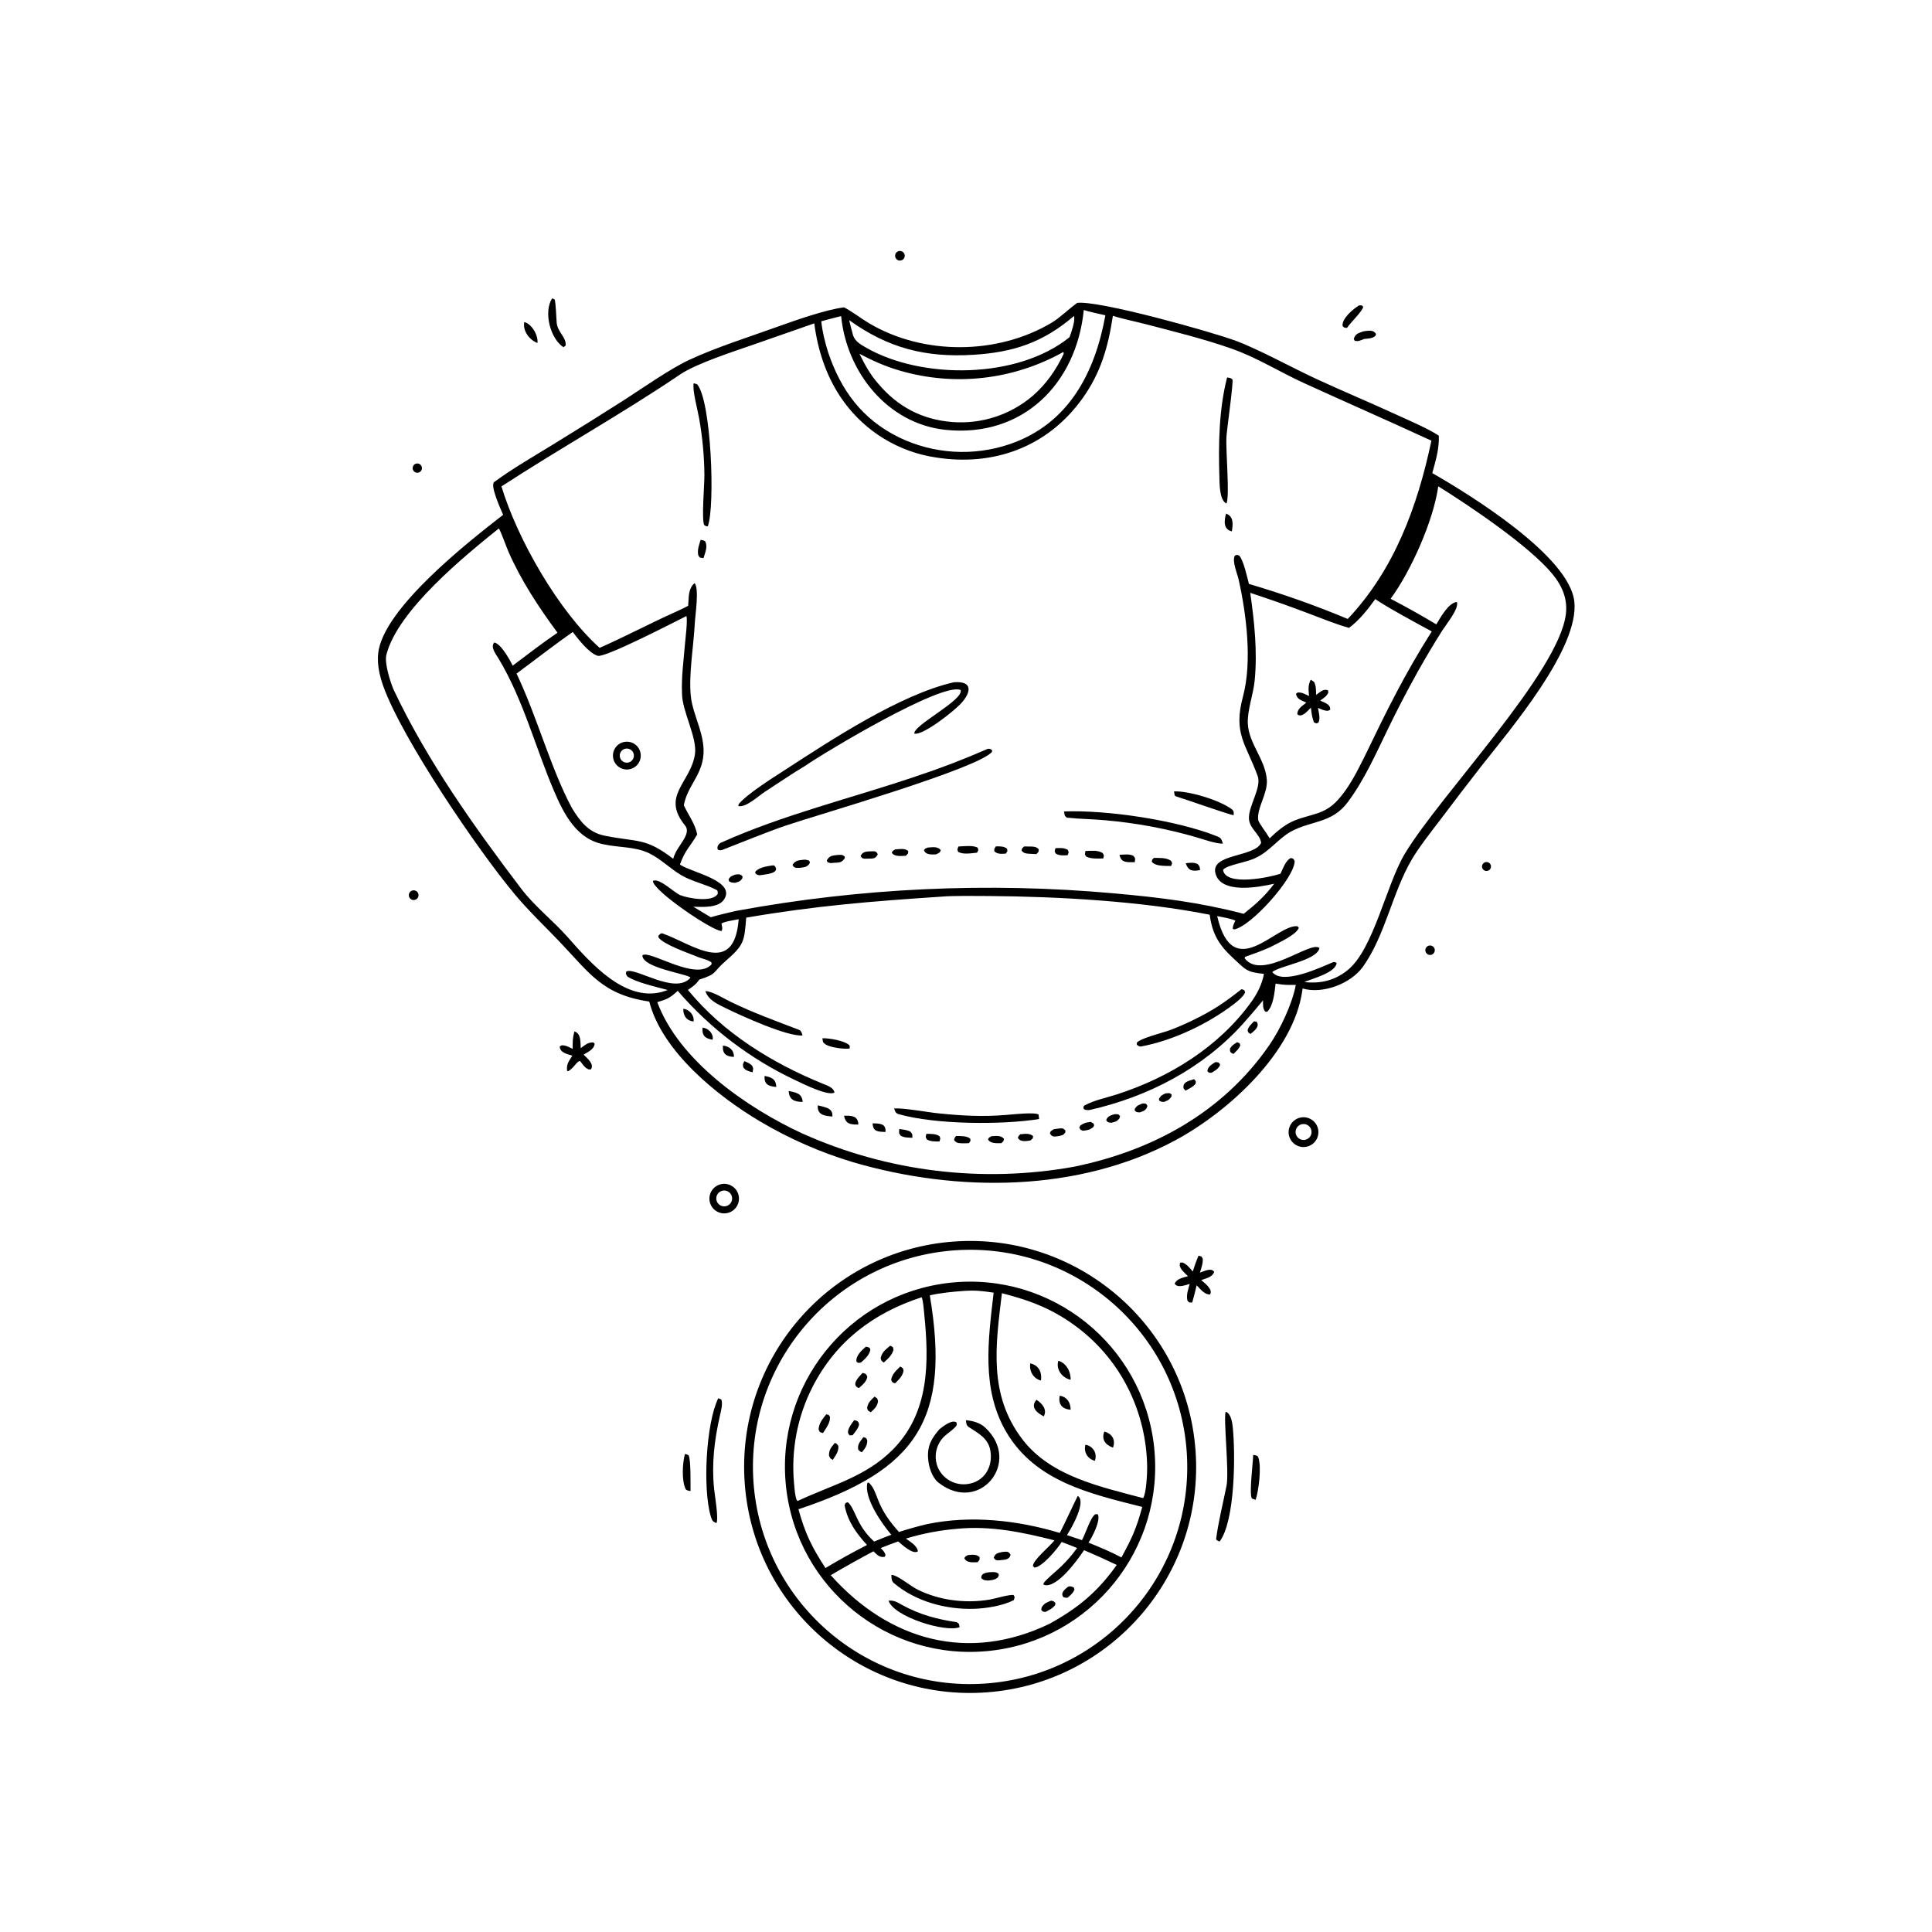 <svg xmlns="http://www.w3.org/2000/svg" style="display: block;" viewBox="0 0 2048 2048" width="1024" height="1024" preserveAspectRatio="none"><path transform="translate(0,0)" fill="rgb(0,0,0)" d="M 1141.9 321.057 C 1164.96 318.302 1282.67 351.207 1309.96 361.242 C 1333.27 369.814 1370.16 389.98 1394.52 401.292 C 1422.14 414.124 1451.55 426.328 1479.38 439.16 C 1492 444.983 1514.4 454.492 1525.23 461.852 C 1525.72 475.953 1521.91 488.058 1518.28 501.513 C 1558.37 524.428 1663.18 589.198 1668.81 637.354 C 1674.63 687.212 1600.28 773.862 1569.75 812.846 C 1555.48 831.139 1541.37 849.564 1527.44 868.118 C 1517.88 880.713 1504.37 897.688 1496.51 911.177 C 1475.86 946.393 1468.45 991.426 1444.89 1024.64 C 1432.07 1042.72 1402.2 1054.07 1380.82 1047.85 L 1380.53 1049.84 C 1371.42 1115.62 1302.07 1178.36 1246.43 1208.47 C 1143.4 1264.23 1014.77 1264.26 904.53 1232.07 C 869.82 1221.67 836.516 1207.05 805.363 1188.54 C 759.908 1161.57 701.654 1114.22 688.228 1061.68 C 638.547 1054.41 625.222 1031.77 592.812 997.885 C 577.193 981.553 560.992 966.199 546.42 948.881 C 507.331 902.427 426.154 783.125 406.244 727.208 C 402.343 716.253 399.636 704.202 400.893 692.514 C 405.992 645.134 496.896 573.982 533.345 545.737 C 530.987 540.231 519.12 514.459 523.912 510.927 C 543.295 496.639 566.667 483.249 587.163 470.611 C 612.535 455.07 637.758 439.287 662.829 423.265 C 681.662 411.043 710.405 390.986 730.103 381.727 C 758.263 368.489 794.391 357.077 823.778 346.505 C 842.648 339.717 875.987 327.977 894.8 325.819 C 903.826 330.51 912.402 337.426 921.233 342.651 C 978.84 376.802 1057.29 376.359 1114.77 342.107 C 1123.5 336.908 1133.19 327.289 1141.9 321.057 z M 863.162 342.779 L 797.255 365.781 C 777.283 372.768 738.082 385.359 720.984 396.939 C 659.762 438.403 593.116 475.487 531.558 515.632 C 548.589 571.809 591.982 647.548 635.616 686.761 C 662.037 675.157 687.762 661.441 714.103 649.584 C 719.093 647.337 724.734 644.775 729.486 642.166 L 730.076 632.814 C 730.382 627.841 732.068 621.052 736.434 618.131 C 741.298 624.935 736.975 651.466 736.464 661.393 C 735.252 684.935 730.01 714.314 732.243 737.474 C 734.343 759.246 748.987 780.375 745.233 803.923 C 742.098 823.593 728.2 834.749 724.881 853.736 C 730.083 864.442 736.901 873.484 739.066 884.57 C 730.956 898.415 726.569 900.468 720.746 916.462 L 722.062 917.277 C 735.042 925.229 780.299 934.096 767.477 953.529 C 761.496 962.594 744.822 961.423 734.991 961.195 L 753.463 972.335 C 762.764 969.641 770.857 967.719 780.251 965.599 C 912.281 941.216 1047.02 934.951 1180.74 946.978 C 1229.59 951.366 1271.04 956.366 1318.39 968.674 C 1331.44 958.255 1340.6 950.269 1350.71 936.78 C 1334.52 940.491 1293.56 948.209 1288.32 925.33 C 1283.63 904.892 1329.81 908.71 1336.84 893.497 C 1335.72 883.977 1324.29 878.505 1323.92 867.494 C 1323.49 854.232 1337.55 834.603 1333.2 822.661 C 1320.57 788.053 1307.05 777.711 1317.62 738.272 C 1327.47 701.51 1321.32 651.512 1313.04 614.485 C 1311.59 607.877 1305.68 594.682 1309.05 588.989 C 1312.26 587.862 1310.72 587.8 1313.81 589.148 C 1318.22 594.215 1322.02 611.677 1323.92 618.987 C 1359.49 629.437 1394.46 641.829 1428.68 656.107 C 1478.25 603.647 1502.64 536.5 1517.36 467.152 C 1472.37 446.352 1427.14 426.562 1382.08 405.996 C 1356.24 394.201 1332.76 379.148 1305.41 369.545 C 1275.7 359.108 1245.79 351.847 1215.42 343.859 C 1205.78 341.323 1188.13 337.653 1179.7 334.761 C 1174.72 367.578 1167.04 395.103 1147.26 422.622 C 1110.57 473.658 1053.57 494.736 991.887 484.898 C 952.618 479.028 917.377 457.568 894.139 425.373 C 876.563 401.03 866.984 372.379 863.162 342.779 z M 707.84 1049.45 C 695.851 1046.16 674.325 1041.46 665.024 1035.08 C 663.162 1031.72 663.395 1033.4 663.804 1029.96 C 672.541 1024.16 715.697 1055.44 731.963 1036.36 C 729.403 1032.4 680.688 1026.12 680.971 1012.69 C 688.522 1006.41 737.86 1040.97 754.33 1022.16 L 754.132 1020.17 C 750.129 1017.04 743.531 1016.25 737.741 1013.58 C 728.158 1009.76 704.029 1001.34 698.209 993.973 L 697.799 992.182 C 698.701 990.879 700.571 988.863 702.277 989.461 C 733.667 1000.46 778.207 1036.63 783.039 974.426 C 778.908 975.237 767.573 976.932 764.843 978.955 C 765.341 982.593 766.28 984.212 764.896 986.796 C 757.021 988.109 691.83 944.153 692.108 933.765 C 698.862 930.33 714.683 946.268 721.036 948.865 C 729.523 952.336 755.907 957.011 760.919 947.276 C 760.704 945.562 761.086 944.164 759.529 943.347 C 747.852 937.217 733.77 934.522 722.328 927.819 C 710.407 920.836 700.562 910.53 688.042 904.46 C 673.391 897.357 656.606 898.568 640.981 895.212 C 611.309 890.167 597.679 862.911 586.947 837.695 C 567.22 791.34 554.55 741.253 528.291 697.794 C 525.516 693.202 519.546 685.642 523.986 681.074 C 531.183 682.557 540.353 699.346 543.505 705.61 C 558.044 694.686 576.023 680.761 590.959 670.72 C 571.085 643.706 552.594 615.798 539.026 584.936 C 537.04 580.418 530.863 563.158 528.814 560.145 C 493.149 588.891 421.821 646.537 409.606 693.943 C 407.297 702.902 413.653 722.535 417.176 730.945 C 452.528 805.949 502.723 876.578 552.823 942.458 C 566.584 960.554 586.469 976.148 601.511 993.119 C 625.446 1020.12 663.897 1065.06 705.647 1050.23 L 707.021 1049.75 C 707.294 1049.65 707.567 1049.55 707.84 1049.45 z M 1138.47 1236.79 C 1221.67 1219.75 1296.48 1179.22 1345.77 1107.54 C 1357.23 1090.87 1369.89 1063.97 1373.63 1044.02 C 1365.77 1044.08 1361.87 1044.28 1354.17 1042.97 L 1352.19 1042.64 C 1351.14 1051.2 1349.95 1066.31 1343.23 1072.54 L 1341.31 1072.42 C 1338.32 1068.99 1338.93 1065.03 1338.89 1060.38 C 1332 1068.73 1325.15 1076.85 1317.89 1084.93 C 1275.17 1132.46 1217.09 1162.65 1155.22 1176.6 C 1153.78 1176.93 1151.58 1176.66 1150.12 1176.43 L 1148.51 1175.01 C 1148.67 1173.38 1148.23 1172.58 1149.72 1171.77 C 1160.15 1166.15 1172.69 1163.74 1184.03 1160.07 C 1239.53 1142.12 1291.94 1109.97 1326.4 1062.11 C 1332.62 1053.47 1338.07 1042.92 1339.8 1032.34 C 1321.48 1030.5 1320.83 1028.29 1307.43 1015.88 C 1292.1 1001.67 1285.16 990.356 1282.32 969.641 C 1209.84 955.268 1122.19 950.361 1048.24 949.823 C 1036.31 949.736 1009.82 949.421 998.646 950.438 C 924.442 955.365 864.924 960.081 791.009 972.763 C 788.984 998.489 788.702 1001.74 768.58 1019.25 C 755.453 1030.67 760.475 1032.45 741.28 1038.4 C 737.8 1043.44 734.3 1045.97 729.192 1049.35 C 766.68 1095.09 818.375 1126.81 872.219 1148.8 C 876.928 1150.72 883.71 1152.79 884.56 1158.18 C 877.421 1162.08 851.525 1148.99 843.838 1145.4 C 795.79 1122.92 753.049 1090.52 718.429 1050.33 C 710.453 1057.71 707.358 1059.22 696.766 1062.33 C 719.692 1124.31 792.117 1174.66 850.501 1201.53 C 940.743 1242.04 1041.12 1254.33 1138.47 1236.79 z M 727.627 653.05 C 716.427 658.59 641.453 697.495 633.634 695.186 C 624.374 692.453 612.956 677.525 607.134 669.931 C 587.479 683.66 567.1 699.605 547.579 714.026 C 569.465 760.135 583.908 814.859 606.089 856.234 C 614.657 870.365 623.659 882.419 641.056 885.885 C 676.719 892.988 684.079 887.726 713.635 910.361 L 714 909.071 C 717.684 896.517 733.578 884.143 726.237 875.123 C 700.469 843.46 731.759 830.244 736.64 799.793 C 739.472 782.122 722.88 753.828 722.966 734.987 C 722.235 717.491 724.639 700.494 726.058 683.16 C 726.523 677.485 729.068 657.562 727.627 653.05 z M 1446.08 802.889 C 1469.56 754.136 1488.57 715.317 1517.72 669.323 C 1505.74 662.917 1467.83 642.322 1457.86 635.06 C 1450.04 645.83 1440.88 657.624 1430.01 665.566 C 1415.72 661.605 1399.6 654.95 1385.55 649.663 C 1365.63 642.129 1345.54 635.048 1325.3 628.425 C 1329.69 659.064 1333.06 690.676 1329.98 721.615 C 1328.51 736.378 1322 753.245 1322.75 767.311 C 1323.88 788.459 1341.13 804.735 1342.89 826.485 C 1344.08 841.228 1331.75 857.079 1333.83 869.574 C 1334.27 872.169 1343.55 884.407 1345.91 888.672 C 1353.72 881.041 1362.45 873.665 1372.65 869.638 C 1390.87 862.444 1404.19 863.653 1418.56 847.585 C 1430.3 834.464 1438.18 818.578 1446.08 802.889 z M 1138.49 334.93 C 1105.8 362.979 1074.45 373.542 1031.32 376.123 C 980.799 379.146 941.323 368.939 900.116 339.349 C 901.485 344.675 902.855 350.5 904.349 355.744 C 906.793 362.202 912.415 365.262 918.203 368.576 C 977.668 402.635 1079.18 401.77 1133.76 357.395 C 1135.74 351.873 1139.95 340.45 1138.49 334.93 z M 870.569 340.593 C 871.911 352.644 874.284 361.6 877.772 373.227 C 891.407 413.734 913.714 444.268 952.813 463.547 C 989.6 481.403 1031.96 483.979 1070.64 470.713 C 1132.82 449.272 1160.7 395.23 1171.75 334.214 C 1165.26 332.722 1154.86 330.633 1148.86 328.594 C 1141.02 407.135 1083.85 464.092 1002.44 455.658 C 940.895 449.283 897.508 394.615 891.633 335.067 C 884.585 336.804 877.563 338.647 870.569 340.593 z M 1127 373.202 C 1074.39 402.67 1012.16 409.799 954.254 392.991 C 937.998 388.245 925.989 382.793 911.079 375.051 C 916.725 386.543 922.565 397.343 931.172 406.943 C 951.798 431.239 977.416 444.8 1009.34 447.351 C 1040.33 449.785 1071.01 439.831 1094.66 419.674 C 1108.98 407.258 1119.51 392.17 1127.55 375.062 L 1127.43 373.544 L 1127 373.202 z M 1382.59 1041.02 C 1399.92 1042.91 1414.67 1039.47 1428.4 1028.51 C 1456.14 1006.35 1469.25 938.23 1489.14 905.057 C 1526.48 842.793 1652.45 712.846 1659.91 650.875 C 1661.84 634.772 1655.89 621.005 1645.91 608.802 C 1621.68 579.179 1558.38 536.527 1524.61 515.499 C 1519.55 551.866 1495.61 605.592 1474.09 634.732 C 1490.51 643.278 1506.67 652.329 1522.53 661.873 C 1526.65 655.124 1535.51 638.762 1544.36 638.141 C 1546.93 644.938 1533.07 661.785 1528.82 668.435 C 1519.55 683.135 1510.66 698.081 1502.18 713.255 C 1491.32 732.801 1481 752.647 1471.25 772.769 C 1458.23 799.52 1446.51 826.349 1428.83 850.149 C 1411.67 873.245 1390.11 869.482 1367.85 881.836 C 1356.2 888.301 1344.73 903.122 1331.78 908.998 C 1322.52 914.242 1300.71 916.562 1296.48 922.077 C 1298.97 940.013 1346.39 929.956 1357.41 926.171 C 1359.93 920.774 1363.07 911.761 1368.38 909.53 C 1371.67 910.486 1370.31 909.579 1372.41 912.633 C 1372.53 930.428 1325.86 982.426 1308.13 985.234 L 1306.84 984.475 C 1306.73 981.185 1308.1 979.05 1309.48 976.011 C 1307.43 974.164 1293.79 971.81 1290.24 971.08 C 1307.09 1043.98 1352.69 979.506 1375.29 981.865 L 1376.8 983.225 C 1375.21 990.658 1353.3 1000.38 1346.44 1004.03 C 1334.54 1009.28 1330.99 1010.22 1319.77 1014.33 L 1319.4 1015.85 C 1337.92 1040.24 1390.04 996.19 1398.67 1005.02 C 1396.03 1018.14 1357.01 1023.58 1348.66 1030.4 C 1359.72 1044.68 1400.45 1025.23 1412.52 1020.2 C 1414.68 1019.29 1415.16 1019.86 1416.9 1020.87 C 1415.56 1031.17 1391.88 1037.09 1382.59 1041.02 z"></path><path transform="translate(0,0)" fill="rgb(0,0,0)" d="M 1011.27 723.205 C 1032.27 721.636 1029.05 734.714 1018.31 746.111 C 1011.05 753.815 979.124 779.409 969.277 777.73 C 967.256 769.116 1021.92 742.153 1018.3 731.448 C 998.561 722.778 873.91 797.688 853.848 811.583 C 839.161 820.354 824.921 830.218 810.556 839.491 C 804.006 843.72 790.541 856.48 782.591 854.396 L 783.122 852.279 C 792.417 841.258 819.445 824.384 832.051 816.202 C 880.888 784.503 954.366 736.01 1011.27 723.205 z"></path><path transform="translate(0,0)" fill="rgb(0,0,0)" d="M 1047.17 793.753 C 1049.98 793.846 1048.95 793.638 1051.52 794.905 L 1051.62 796.909 C 1037.4 814.645 866.309 863.813 833.003 875.114 C 814.181 881.5 784.878 893.468 765.212 901.115 C 762.679 901.47 763.621 901.415 760.993 900.753 C 759.464 897.609 761.743 894.413 764.506 893.169 C 830.341 863.519 902.054 846.326 970.341 823.173 C 996.402 814.586 1022.04 804.768 1047.17 793.753 z"></path><path transform="translate(0,0)" fill="rgb(0,0,0)" d="M 1127.87 860.181 C 1173.03 858.395 1247.55 869.335 1290.75 886.752 C 1294.9 888.424 1295.15 890.687 1296.29 894.283 C 1289 894.475 1276 889.853 1268.59 887.65 C 1236.85 878.422 1204.28 872.339 1171.35 869.488 C 1158.05 868.268 1143.83 868.156 1130.89 866.733 C 1127.99 864.249 1128.89 864.815 1127.87 860.181 z"></path><path transform="translate(0,0)" fill="rgb(0,0,0)" d="M 735.391 406.252 L 738.968 407.33 C 753.981 424.51 758.26 536.686 750.294 557.884 C 747.78 557.723 748.713 557.967 746.502 556.585 C 743.538 550.688 746.789 513.819 746.693 503.726 C 746.54 483.556 744.676 463.435 741.119 443.581 C 739.625 434.814 733.561 412.706 735.391 406.252 z"></path><path transform="translate(0,0)" fill="rgb(0,0,0)" d="M 1300.76 400.145 C 1303.59 400.58 1304.41 400.371 1306.48 402.288 C 1307.49 406.848 1300.65 453.68 1300.09 463.179 C 1299.2 478.215 1303.73 524.879 1300.14 533.785 C 1292.49 530.245 1292.81 512.618 1292.58 505.018 C 1291.52 470.57 1292.17 433.711 1300.76 400.145 z"></path><path transform="translate(0,0)" fill="rgb(0,0,0)" d="M 1244.52 838.941 C 1259.61 838.169 1292.87 848.05 1305.63 857.762 C 1308.31 859.805 1307.77 861.473 1307.74 864.18 C 1302.97 863.656 1254.8 846.577 1246.12 844.023 C 1244.95 843.682 1244.83 840.658 1244.52 838.941 z"></path><path transform="translate(0,0)" fill="rgb(0,0,0)" d="M 819.324 917.311 L 820.837 917.558 C 828.387 926.053 810.51 926.913 805.251 927.798 C 802.763 927.559 801.849 927.107 800.492 925.322 L 801.047 923.502 C 805.833 919.109 813.087 918.288 819.324 917.311 z"></path><path transform="translate(0,0)" fill="rgb(0,0,0)" d="M 1016.01 897.343 C 1021.55 897.046 1031.87 895.804 1036.35 898.617 C 1037.34 901.992 1037.37 900.287 1035.72 903.872 C 1029.6 904.447 1020.69 906.126 1015.64 902.918 C 1014.55 899.451 1014.65 901.251 1016.01 897.343 z"></path><path transform="translate(0,0)" fill="rgb(0,0,0)" d="M 1223.18 909.389 C 1229.52 909.517 1236.09 908.959 1241.31 912.448 C 1242.92 915.926 1242.79 914.149 1241.4 917.975 C 1239.61 918.032 1237.8 918.016 1236.01 917.928 C 1230.7 917.679 1224.5 917.51 1220.98 913.612 C 1221.37 910.511 1220.89 911.989 1223.18 909.389 z"></path><path transform="translate(0,0)" fill="rgb(0,0,0)" d="M 1150.58 902.102 C 1157.06 901.922 1163.43 900.929 1168.84 904.236 C 1170.71 907.543 1170.26 905.727 1169.53 909.998 C 1163.27 910.067 1157.31 910.633 1151.68 908.155 C 1149.39 904.991 1150.08 906.836 1150.58 902.102 z"></path><path transform="translate(0,0)" fill="rgb(0,0,0)" d="M 888.306 906.243 C 893.005 906.323 891.925 905.643 895.382 907.833 L 895.555 909.673 C 891.901 914.862 889.806 914.235 883.785 914.616 C 880.374 914.976 880.318 915.199 877.052 913.817 L 876.476 911.964 C 879.746 906.6 882.335 907.054 888.306 906.243 z"></path><path transform="translate(0,0)" fill="rgb(0,0,0)" d="M 742.686 572.276 C 745.306 572.697 745.384 572.531 747.596 573.897 C 750.365 579.607 747.583 585.356 745.756 591.658 C 741.208 590.843 742.811 591.962 740.297 588.977 C 738.906 583.057 740.938 578.144 742.686 572.276 z"></path><path transform="translate(0,0)" fill="rgb(0,0,0)" d="M 852.711 911.301 C 854.71 911.248 855.62 911.723 857.665 912.285 L 858.608 914.016 L 857.745 916.086 C 854.324 919.482 853.029 919.196 847.938 919.94 C 844.232 919.959 841.689 920.533 840.125 916.746 C 843.323 911.655 847.209 911.961 852.711 911.301 z"></path><path transform="translate(0,0)" fill="rgb(0,0,0)" d="M 1085.58 897.303 C 1087.67 897.276 1089.77 897.289 1091.86 897.342 C 1096.01 897.445 1098.4 897.4 1101.18 900.349 C 1100.64 904.028 1101.32 902.341 1098.63 905.387 C 1096.23 905.306 1093.84 905.192 1091.45 905.046 C 1087.31 904.769 1085.47 904.654 1082.89 901.726 C 1083.65 898.513 1082.98 900.035 1085.58 897.303 z"></path><path transform="translate(0,0)" fill="rgb(0,0,0)" d="M 923.945 902.419 C 927.365 902.25 929.229 902.354 930.447 905.624 C 927.942 910.969 924.789 909.965 919.672 910.2 C 915.743 910.28 914.211 910.766 912.244 907.424 C 914.636 902.243 918.965 902.662 923.945 902.419 z"></path><path transform="translate(0,0)" fill="rgb(0,0,0)" d="M 1299.71 544.464 C 1308 547.411 1307.03 556.082 1305.76 563.271 C 1296.56 561.091 1297.6 551.735 1299.71 544.464 z"></path><path transform="translate(0,0)" fill="rgb(0,0,0)" d="M 983.642 898.416 C 988.631 898.115 993.928 897.012 997.324 901.231 C 995.778 904.529 996.186 903.52 992.294 905.676 C 987.743 905.849 980.956 906.376 979.477 901.092 C 981.262 898.924 980.701 899.675 983.642 898.416 z"></path><path transform="translate(0,0)" fill="rgb(0,0,0)" d="M 1186.72 906.128 C 1191.96 905.9 1197.33 904.959 1201.74 907.392 C 1203.93 911.129 1203.32 909.072 1202.9 913.956 C 1195.05 913.913 1188.39 915.061 1186.72 906.128 z"></path><path transform="translate(0,0)" fill="rgb(0,0,0)" d="M 948.874 900.421 L 950.153 900.309 C 954.519 899.951 959.26 899.192 962.697 902.085 C 962.64 905.557 963.078 903.837 960.36 907.098 C 955.857 907.348 947.534 908.467 945.329 903.697 C 946.622 901.458 946.464 902.081 948.874 900.421 z"></path><path transform="translate(0,0)" fill="rgb(0,0,0)" d="M 779.383 927.107 C 783.508 926.73 784.519 926.169 787.179 929.096 L 786.842 931.235 C 784.506 934.537 783.46 934.469 779.347 935.79 C 776.068 935.601 775.634 935.838 772.762 934.171 L 772.331 932.153 C 774.245 928.79 775.777 928.607 779.383 927.107 z"></path><path transform="translate(0,0)" fill="rgb(0,0,0)" d="M 1118.8 899.115 C 1123.44 898.93 1128.1 898.439 1131.99 901.004 C 1133.17 904.505 1133.09 902.719 1131.74 906.544 C 1127.67 906.879 1122.56 907.1 1119.13 904.808 C 1117.54 901.471 1117.89 903.276 1118.8 899.115 z"></path><path transform="translate(0,0)" fill="rgb(0,0,0)" d="M 1256.91 915.051 C 1261.38 914.578 1265.59 913.94 1269.51 915.901 C 1272.19 919.022 1271.36 917.802 1272.15 922.275 C 1264.09 923.952 1259.52 923.051 1256.91 915.051 z"></path><path transform="translate(0,0)" fill="rgb(0,0,0)" d="M 1055.66 897.192 C 1059.84 897.167 1064.11 896.962 1067.44 899.599 C 1068.16 903.049 1068.31 901.318 1066.21 904.86 C 1061.33 905.109 1057.76 905.652 1054.07 902.498 C 1053.92 898.914 1053.6 900.673 1055.66 897.192 z"></path><path transform="translate(0,0)" fill="rgb(0,0,0)" d="M 947.794 1175.01 C 958.051 1174.31 982.773 1178.97 994.569 1180.17 C 1019.7 1182.71 1041.42 1184 1066.75 1181.87 C 1072.92 1181.35 1097.41 1178.68 1100.96 1181.51 L 1101.47 1186.22 C 1062.96 1192.49 991.67 1192.28 952.434 1180.98 C 949.146 1180.03 948.819 1177.71 947.794 1175.01 z"></path><path transform="translate(0,0)" fill="rgb(0,0,0)" d="M 1316.06 1048.55 L 1319.07 1049.62 L 1319.87 1051.91 C 1318.42 1056.04 1311.64 1061.58 1308.02 1064.35 C 1280.71 1085.27 1243.23 1103.17 1209.21 1109.38 C 1206.72 1108.92 1206.89 1108.98 1205.02 1107.26 L 1205.19 1105.1 C 1210.32 1100.08 1232.24 1094.97 1240.83 1091.75 C 1248.36 1088.87 1255.77 1085.67 1263.04 1082.18 C 1285.42 1071.4 1297.17 1063.45 1316.06 1048.55 z"></path><path transform="translate(0,0)" fill="rgb(0,0,0)" d="M 747.752 1050.61 C 755.081 1050.78 767.323 1058.49 774.478 1061.97 C 798.016 1073.42 822.246 1082.25 846.66 1091.53 C 849.642 1092.66 849.842 1095 850.699 1097.62 C 834.473 1098.99 785.514 1076.67 769.075 1068.58 C 760.26 1064.24 750.886 1060.14 747.752 1050.61 z"></path><path transform="translate(0,0)" fill="rgb(0,0,0)" d="M 871.761 1100.61 C 878.589 1100.3 894.867 1103.11 900.037 1107.69 C 901.116 1108.65 900.68 1109.62 900.663 1111.46 C 894.857 1112.37 880.049 1110.44 875.026 1107.03 C 871.827 1104.86 872.402 1104.09 871.761 1100.61 z"></path><path transform="translate(0,0)" fill="rgb(0,0,0)" d="M 1122.58 1196.26 C 1126.59 1196 1126.95 1195.83 1129.45 1198.49 L 1129.12 1200.81 C 1126.14 1203.9 1127.27 1202.93 1122.69 1204.23 C 1118.01 1204.78 1115.45 1205.9 1112.95 1201.45 L 1113.74 1199.26 C 1117.71 1196.21 1116.96 1197.14 1122.58 1196.26 z"></path><path transform="translate(0,0)" fill="rgb(0,0,0)" d="M 866.91 1171.72 C 874.406 1173.78 883.132 1174.26 882.365 1183.54 C 873.689 1182.92 866.098 1181.73 866.91 1171.72 z"></path><path transform="translate(0,0)" fill="rgb(0,0,0)" d="M 1013.51 1204.19 C 1018.34 1204.3 1024.86 1203.91 1028.52 1207.05 C 1028.85 1210.36 1029.18 1208.8 1027.06 1211.8 C 1024.49 1211.95 1021.91 1211.98 1019.33 1211.9 C 1015.18 1211.76 1013.87 1211.46 1011.43 1208.75 C 1011.7 1206.1 1011.78 1206.28 1013.51 1204.19 z"></path><path transform="translate(0,0)" fill="rgb(0,0,0)" d="M 1050.9 1204.46 C 1055.92 1204.16 1060.72 1203.23 1064.29 1207.2 C 1063.51 1210.55 1064.21 1208.97 1061.5 1211.81 C 1056.84 1211.84 1049.51 1212.45 1047.29 1207.68 C 1048.62 1205.4 1048.37 1206.1 1050.9 1204.46 z"></path><path transform="translate(0,0)" fill="rgb(0,0,0)" d="M 836.03 1156.48 C 844.193 1158.16 850.169 1159.06 850.857 1168.07 C 842.156 1168.03 836.519 1165.83 836.03 1156.48 z"></path><path transform="translate(0,0)" fill="rgb(0,0,0)" d="M 1156.07 1189.23 C 1156.76 1189.43 1158.67 1190.72 1159.38 1191.16 C 1159.93 1193.87 1160.05 1192.62 1158.74 1194.96 C 1154.31 1198.09 1153.44 1197.89 1147.84 1198.65 C 1144.71 1197.16 1145.9 1198.24 1144.1 1195.34 L 1145.2 1193.05 C 1149.74 1190.07 1150.55 1190.2 1156.07 1189.23 z"></path><path transform="translate(0,0)" fill="rgb(0,0,0)" d="M 894.679 1182.7 C 902.803 1182.56 909.567 1182.73 909.896 1192.07 C 901.225 1192.1 896.501 1191.55 894.679 1182.7 z"></path><path transform="translate(0,0)" fill="rgb(0,0,0)" d="M 1081.5 1202.37 C 1086.61 1201.9 1091.17 1201.07 1095.12 1204.25 C 1094.69 1207.57 1095.26 1205.96 1092.48 1208.88 C 1087.79 1209.65 1081.65 1210.89 1079 1206.19 C 1079.86 1203.77 1079.68 1204.47 1081.5 1202.37 z"></path><path transform="translate(0,0)" fill="rgb(0,0,0)" d="M 981.929 1201.92 C 986.563 1201.95 992.055 1201.77 995.759 1204.31 C 997.234 1207.58 996.874 1205.79 995.918 1209.99 C 991.509 1210.02 986.267 1210.17 982.593 1207.92 C 980.774 1204.43 981.21 1206.32 981.929 1201.92 z"></path><path transform="translate(0,0)" fill="rgb(0,0,0)" d="M 1181.88 1181 C 1186.41 1181.51 1184.83 1180.49 1187.35 1183.15 L 1186.55 1185.69 C 1183.57 1189.02 1182.79 1188.91 1178.25 1190.17 C 1174.86 1189.88 1174.21 1189.93 1172.63 1187.36 C 1173.9 1183.03 1178.05 1182.12 1181.88 1181 z"></path><path transform="translate(0,0)" fill="rgb(0,0,0)" d="M 953.257 1196.8 C 957.743 1197.46 961.13 1197.61 965.154 1199.67 C 967.576 1202.86 966.861 1201.58 967.229 1206.06 C 962.95 1205.94 958.174 1206.03 954.672 1203.82 C 952.443 1200.53 953.136 1201.59 953.257 1196.8 z"></path><path transform="translate(0,0)" fill="rgb(0,0,0)" d="M 1265.72 1143.99 C 1268.06 1146.7 1267.59 1145.2 1267.49 1148.53 C 1264.9 1152.2 1260.71 1153.91 1256.65 1156.16 L 1254.6 1153.67 C 1253.5 1146.69 1260.08 1145.89 1265.72 1143.99 z"></path><path transform="translate(0,0)" fill="rgb(0,0,0)" d="M 1288.53 1125.81 C 1292.38 1126.48 1290.94 1125.57 1293.28 1128.08 L 1292.95 1130.02 C 1290.11 1134.03 1288.62 1134.52 1284.29 1137.17 C 1281.65 1137.28 1281.38 1137.14 1279.87 1135.43 C 1280.19 1130.61 1284.84 1128.09 1288.53 1125.81 z"></path><path transform="translate(0,0)" fill="rgb(0,0,0)" d="M 925.005 1190.79 C 932.749 1190.96 939.39 1190.91 938.641 1199.92 C 930.417 1199.63 925.485 1199.69 925.005 1190.79 z"></path><path transform="translate(0,0)" fill="rgb(0,0,0)" d="M 810.503 1140.54 C 818.249 1141.99 822.561 1144.04 822.923 1152.18 C 814.68 1151.59 809.817 1149.45 810.503 1140.54 z"></path><path transform="translate(0,0)" fill="rgb(0,0,0)" d="M 1211.01 1169.75 C 1214.1 1169.63 1214.95 1169.57 1216.33 1172.14 C 1215.37 1176.77 1212.27 1177.83 1208.28 1179.16 C 1204.79 1178.99 1204.64 1179.18 1202.69 1176.9 L 1203.08 1175.08 C 1205.7 1171.57 1206.76 1171.51 1211.01 1169.75 z"></path><path transform="translate(0,0)" fill="rgb(0,0,0)" d="M 1235.51 1159 C 1239.83 1158.85 1239.18 1158.17 1241.94 1160.18 L 1241.8 1162.35 C 1239.28 1166.1 1238.57 1166.09 1234.22 1167.98 C 1231.35 1168.09 1231.54 1168.15 1228.98 1166.88 L 1228.51 1164.9 C 1230.69 1161.12 1231.41 1161.08 1235.51 1159 z"></path><path transform="translate(0,0)" fill="rgb(0,0,0)" d="M 766.341 1108.34 C 773.204 1109.1 778.189 1113.2 777.982 1120.36 C 769.687 1119.99 765.604 1116.95 766.341 1108.34 z"></path><path transform="translate(0,0)" fill="rgb(0,0,0)" d="M 724.297 1069.37 C 730.824 1069.98 736.058 1076.14 735.235 1082.79 C 727.617 1082.05 724.157 1076.59 724.297 1069.37 z"></path><path transform="translate(0,0)" fill="rgb(0,0,0)" d="M 744.724 1089.41 C 750.597 1089.59 756.713 1095.81 755.421 1102.14 C 747.231 1100.91 744.012 1097.56 744.724 1089.41 z"></path><path transform="translate(0,0)" fill="rgb(0,0,0)" d="M 1329.31 1082.63 L 1332 1083.06 C 1335.86 1088.1 1329.47 1092.88 1325.68 1095.98 C 1322.64 1094.19 1323.67 1095.43 1322.47 1092.15 C 1323.56 1088.05 1326.33 1085.83 1329.31 1082.63 z"></path><path transform="translate(0,0)" fill="rgb(0,0,0)" d="M 1311.4 1104.78 L 1314.05 1105.91 L 1314.77 1107.93 C 1313.63 1111.62 1310.32 1114.36 1307.55 1117.22 C 1304.06 1115.82 1303.65 1114.85 1303.84 1111.49 C 1306.11 1107.84 1307.7 1107.23 1311.4 1104.78 z"></path><path transform="translate(0,0)" fill="rgb(0,0,0)" d="M 788.993 1124.84 C 792.825 1126.52 794.115 1126.84 797.21 1129.51 C 798.87 1133.42 798.429 1131.99 797.793 1136.67 C 793.872 1135.7 790.335 1134.79 787.951 1131.52 C 787.261 1127.54 787.321 1129 788.993 1124.84 z"></path><path transform="translate(0,0)" fill="rgb(0,0,0)" d="M 661.877 786.457 C 667.1 785.512 672.427 787.448 675.826 791.524 C 679.225 795.6 680.171 801.189 678.303 806.157 C 676.436 811.125 672.042 814.706 666.8 815.533 C 658.819 816.793 651.31 811.395 649.961 803.429 C 648.613 795.462 653.926 787.894 661.877 786.457 z M 666.49 808.198 C 670.407 807.104 672.736 803.084 671.736 799.141 C 670.736 795.198 666.773 792.774 662.807 793.679 C 660.156 794.284 658.041 796.278 657.281 798.889 C 656.522 801.5 657.236 804.318 659.148 806.251 C 661.061 808.184 663.871 808.929 666.49 808.198 z"></path><path transform="translate(0,0)" fill="rgb(0,0,0)" d="M 1389.39 720.498 C 1391.09 721.429 1391.52 721.852 1393.07 723.039 C 1395.23 727.512 1394.95 731.582 1395.2 736.624 C 1399.29 733.683 1402.76 729.85 1407.79 731.75 L 1408.07 734.138 C 1406.5 738.066 1402.96 740.025 1399.44 742.708 C 1403.99 744.756 1410.79 746.683 1410 752.461 L 1407.53 753.512 C 1403.5 753.41 1400.86 751.936 1397.09 750.37 C 1397.95 754.975 1399.83 762.067 1397.55 766.055 C 1394.61 767.164 1396.14 767.081 1392.78 765.685 C 1390.59 759.033 1390.42 756.921 1389.6 750.119 C 1386.3 753.432 1379.82 761.469 1375.25 757.134 C 1375.14 751.197 1380.46 748.345 1384.76 744.844 C 1379.82 742.329 1374.55 741.35 1373.87 735.388 L 1375.54 734.132 C 1379.96 733.609 1383.38 735.869 1387.61 737.821 C 1387.1 730.351 1386.31 727.171 1389.39 720.498 z"></path><path transform="translate(0,0)" fill="rgb(0,0,0)" d="M 1011.04 1316.1 C 1142.85 1306.53 1257.51 1405.51 1267.29 1537.31 C 1277.07 1669.1 1178.28 1783.92 1046.51 1793.92 C 914.424 1803.94 799.279 1704.87 789.475 1572.77 C 779.671 1440.67 878.93 1325.69 1011.04 1316.1 z M 1043.48 1784.69 C 1170.45 1776.33 1266.55 1666.53 1258.01 1539.57 C 1249.47 1412.61 1139.54 1316.66 1012.6 1325.37 C 885.888 1334.06 790.162 1443.73 798.682 1570.45 C 807.203 1697.17 916.75 1793.04 1043.48 1784.69 z"></path><path transform="translate(0,0)" fill="rgb(0,0,0)" d="M 1006.59 1359.83 C 1114.4 1347.83 1211.49 1425.57 1223.35 1533.39 C 1235.21 1641.21 1157.35 1738.2 1049.51 1749.92 C 941.873 1761.62 845.101 1683.93 833.26 1576.31 C 821.42 1468.69 898.986 1371.81 1006.59 1359.83 z M 985.641 1373.12 C 1007.82 1504.99 971.739 1558.3 846.387 1599.87 C 853.535 1625.72 860.669 1640.2 875.021 1662.17 C 890.872 1652.75 902.73 1646.17 919.07 1637.75 C 907.572 1625.15 898.574 1612.67 895.279 1595.68 C 896.696 1592.57 895.573 1593.58 898.621 1592.42 C 901.651 1594.23 905.476 1602.63 906.988 1606.01 C 912.087 1617.39 917.341 1625.65 926.615 1634.12 C 932.514 1631.76 938.9 1629.05 944.824 1626.9 C 935.153 1615.69 915.49 1587.8 919.502 1571.92 L 920.757 1571.52 C 925.588 1575.42 928.265 1583.3 930.491 1589.13 C 935.824 1603.09 943.017 1612.79 952.936 1623.95 C 963.657 1620.54 971.77 1618.26 982.752 1615.63 C 1028.97 1606 1078.49 1611.45 1123.39 1624.97 C 1126.14 1620.34 1142.02 1586.09 1142.46 1585.73 C 1151.86 1591.57 1136.16 1619.21 1131.93 1625.81 L 1130.99 1627.26 L 1146.93 1632.63 C 1151.02 1624.97 1156.24 1607.8 1161.15 1605.13 L 1163.74 1605.18 C 1167.03 1611.74 1157.77 1629.48 1153.86 1635.23 C 1166.76 1640.56 1176.47 1644.45 1188.76 1650.93 C 1200.33 1629.68 1204.33 1620.93 1210.83 1597.4 C 1155.82 1583.51 1097.8 1570.6 1066.9 1518.31 C 1040.01 1472.83 1047.54 1420.33 1053.3 1370.27 C 1040.64 1368.42 1034.35 1367.62 1021.71 1368.42 C 1010.83 1369.21 996.287 1370.59 985.641 1373.12 z M 1183.82 1658.89 C 1172.38 1653.44 1160.82 1648.23 1149.16 1643.24 C 1142.36 1653.4 1120.13 1684.42 1106.48 1680.02 L 1106.03 1678.53 C 1109.42 1673.53 1120.11 1665.22 1124.94 1660.45 C 1131.58 1653.88 1136.25 1648.57 1141.8 1640.94 C 1136.47 1638.85 1130.77 1636.5 1125.42 1634.58 C 1121.17 1641.51 1104.92 1661.06 1096.7 1661.72 L 1094.96 1660.15 C 1094.69 1653.99 1112.61 1639.53 1117.8 1632.85 C 1084.02 1624.23 1049.93 1617.12 1014.7 1620.58 C 996.241 1622.09 977.993 1625.58 960.271 1630.98 C 964.74 1634.24 972.573 1638.72 972.986 1644.58 C 967.306 1648.06 956.312 1637.44 952.163 1633.97 C 945.9 1636.13 939.705 1638.48 933.585 1641.01 C 935.94 1643.58 937.919 1645.14 938.656 1648.48 L 937.871 1650.26 C 932.329 1651.38 929.677 1647.98 925.888 1644.45 C 910.611 1652.55 895.521 1660.99 880.631 1669.78 C 942.775 1739.44 1026.91 1762.67 1112.72 1721.19 C 1142.93 1704.36 1163.37 1687.66 1183.82 1658.89 z M 976.927 1375.16 C 925.902 1391.8 886.122 1421.75 861.305 1470.2 C 845.213 1501.8 838.428 1537.32 841.74 1572.62 C 841.991 1575.41 842.912 1590.39 845.615 1591.07 C 881.501 1574.18 917.739 1565.61 946.502 1536.52 C 985.226 1497.36 984.909 1444.37 979.762 1393.26 C 979.381 1389.47 978.584 1377.95 976.927 1375.16 z M 1211.71 1588.06 C 1215.1 1583.77 1216.13 1561.25 1216.05 1555.37 C 1215.36 1497.81 1189.34 1443.47 1143.49 1408.18 C 1117.64 1388.28 1093.42 1378.89 1062.08 1370.83 C 1055.52 1425.45 1047.37 1478.33 1083.96 1526 C 1113.92 1565.02 1166.26 1575.92 1211.71 1588.06 z"></path><path transform="translate(0,0)" fill="rgb(0,0,0)" d="M 1023.86 1505.46 C 1031.15 1506.12 1038.8 1508.14 1044.23 1513.17 C 1083.71 1549.73 1038.25 1605.45 995.093 1571.86 C 987.913 1566.27 984.465 1554.99 983.829 1546.11 C 982.856 1532.55 987.491 1524.61 996.02 1514.84 C 1000.17 1511.72 1009.09 1504.5 1013.96 1507.83 L 1014.21 1510.45 C 1013.04 1513.83 1002.55 1520.53 999.183 1524.46 C 988.587 1536.82 989.358 1555.78 1002.43 1566.56 C 1008.68 1571.72 1016.74 1574.13 1024.79 1573.26 C 1043.26 1571.25 1052.98 1554.93 1049.77 1537.4 C 1047.4 1524.45 1037.22 1519.54 1027.23 1512.93 C 1024.03 1510.81 1024.48 1508.93 1023.86 1505.46 z"></path><path transform="translate(0,0)" fill="rgb(0,0,0)" d="M 944.986 1669.34 C 951.937 1669.91 964.88 1681.32 973.483 1685.47 C 984.223 1690.59 995.659 1694.1 1007.42 1695.88 C 1021.38 1698.04 1035.59 1697.94 1049.51 1695.56 C 1054.81 1694.61 1070.92 1689.79 1074.51 1690.88 C 1076.01 1693.94 1075.7 1692.27 1074.71 1696.15 C 1063.63 1702 1045.91 1705 1032.48 1705.4 C 1002.82 1706.29 970.81 1697.74 947.712 1678.29 C 944.717 1675.77 945.031 1672.8 944.986 1669.34 z"></path><path transform="translate(0,0)" fill="rgb(0,0,0)" d="M 941.913 1696.82 C 947.772 1696.13 951.097 1698.48 956.167 1701.28 C 974.908 1711.61 993.178 1716.49 1014.28 1719.59 C 1017.37 1722.09 1016.24 1720.5 1017.21 1724.91 C 1001.97 1730.73 947.566 1713.87 941.913 1696.82 z"></path><path transform="translate(0,0)" fill="rgb(0,0,0)" d="M 1053.07 1666.43 C 1056.25 1666.81 1056.27 1666.55 1058.71 1668.5 C 1059.26 1674.4 1051.26 1675.12 1047.1 1675.46 C 1042.48 1674.74 1043.55 1675.54 1040.25 1672.95 C 1039.34 1666.54 1048.76 1666.59 1053.07 1666.43 z"></path><path transform="translate(0,0)" fill="rgb(0,0,0)" d="M 1062.72 1645.13 C 1066.95 1644.82 1069.16 1644.05 1071.26 1648.15 L 1070.22 1650.69 C 1067.44 1653.53 1065.27 1653.28 1061.24 1653.76 C 1057.39 1654.13 1055.57 1654.75 1053.41 1651.25 C 1055.15 1646.26 1058.05 1646.16 1062.72 1645.13 z"></path><path transform="translate(0,0)" fill="rgb(0,0,0)" d="M 1114.16 1696.8 C 1116.96 1697.27 1116.76 1697.21 1118.79 1699.21 L 1118.43 1701.59 C 1115.19 1705.42 1112.79 1706.29 1108.39 1708.65 C 1105.86 1708.8 1104.91 1708.18 1103.74 1706.37 L 1104.36 1703.56 C 1107.58 1699.16 1109.03 1698.89 1114.16 1696.8 z"></path><path transform="translate(0,0)" fill="rgb(0,0,0)" d="M 1026.18 1648.42 C 1030.42 1648.07 1035.27 1647.32 1038.43 1650.71 C 1038.36 1654.43 1038.85 1652.66 1036.32 1656 C 1031.39 1656.14 1024.37 1656.97 1022.22 1651.64 C 1024 1649.14 1023.24 1650.04 1026.18 1648.42 z"></path><path transform="translate(0,0)" fill="rgb(0,0,0)" d="M 1132.66 1681.69 C 1135.74 1681.57 1135.52 1681.57 1138.34 1682.86 L 1138.99 1684.96 C 1137.41 1688.99 1134.9 1690.7 1131.68 1693.64 C 1129.87 1693.87 1129.29 1693.51 1127.38 1693.13 C 1123.46 1688.63 1129.25 1684.28 1132.66 1681.69 z"></path><path transform="translate(0,0)" fill="rgb(0,0,0)" d="M 1121.87 1442.5 C 1130.22 1444.66 1135.34 1454.28 1134.86 1462.62 C 1126.03 1460.71 1119.06 1451.71 1121.87 1442.5 z"></path><path transform="translate(0,0)" fill="rgb(0,0,0)" d="M 1092.05 1445.26 C 1101.08 1447.03 1104.8 1454.81 1103.46 1463.44 C 1095.24 1461.33 1090.96 1453.44 1092.05 1445.26 z"></path><path transform="translate(0,0)" fill="rgb(0,0,0)" d="M 1170.69 1517.48 C 1179.03 1519.92 1182.8 1526.27 1179.82 1534.54 C 1171.79 1531.79 1167.25 1525.76 1170.69 1517.48 z"></path><path transform="translate(0,0)" fill="rgb(0,0,0)" d="M 1150.61 1531.5 C 1158.71 1532.73 1163.51 1540.78 1160.57 1548.55 C 1152.84 1546.46 1148.51 1539.24 1150.61 1531.5 z"></path><path transform="translate(0,0)" fill="rgb(0,0,0)" d="M 1098.73 1483.84 C 1104.81 1487.73 1110.35 1494.25 1106.43 1501.42 C 1105.1 1500.73 1103.81 1499.98 1102.57 1499.15 C 1096.49 1495.17 1093.32 1489.92 1098.73 1483.84 z"></path><path transform="translate(0,0)" fill="rgb(0,0,0)" d="M 1123.42 1479.45 C 1131.29 1480.96 1134.86 1486.74 1134.91 1494.35 C 1125.85 1493.75 1121.5 1488.36 1123.42 1479.45 z"></path><path transform="translate(0,0)" fill="rgb(0,0,0)" d="M 917.907 1427.52 C 919.87 1427.82 919.951 1427.99 921.834 1428.72 L 922.632 1430.89 C 921.388 1436.75 917.015 1440.4 912.65 1444.33 C 909.264 1444.81 910.759 1445.14 907.959 1443.6 C 906.635 1437.48 913.723 1431.06 917.907 1427.52 z"></path><path transform="translate(0,0)" fill="rgb(0,0,0)" d="M 875.844 1499.25 C 879.197 1500.06 877.921 1499.17 879.852 1501.94 C 880.105 1508.31 875.841 1513.67 872.429 1519.09 C 868.67 1518.16 868.964 1518.21 867.731 1515.12 C 868.273 1508.39 871.802 1504.46 875.844 1499.25 z"></path><path transform="translate(0,0)" fill="rgb(0,0,0)" d="M 954.327 1448.53 C 957.759 1450.95 956.808 1449.41 957.834 1452.94 C 956.609 1459.01 953.237 1461.97 948.861 1466.35 C 945.719 1465.61 945.678 1465.16 944.664 1462.53 C 945.715 1456.47 950.052 1452.82 954.327 1448.53 z"></path><path transform="translate(0,0)" fill="rgb(0,0,0)" d="M 943.597 1426.52 C 945.276 1427.07 945.11 1427.15 946.623 1428.17 L 947.143 1430.94 C 945.328 1436.91 941.326 1440.24 936.839 1444.38 C 933.669 1442.14 934.102 1442.06 933.584 1439.26 C 935.348 1432.89 938.566 1430.85 943.597 1426.52 z"></path><path transform="translate(0,0)" fill="rgb(0,0,0)" d="M 905.438 1505.44 C 909.048 1506.07 909.864 1506.66 910.721 1509.9 C 909.659 1514.51 906.771 1517.51 903.866 1521.37 L 900.873 1521.58 C 895.505 1517.86 902.646 1509.41 905.438 1505.44 z"></path><path transform="translate(0,0)" fill="rgb(0,0,0)" d="M 914.405 1455.33 C 917.996 1456.35 918.113 1456.35 919.367 1459.44 C 918.706 1464.6 914.24 1468.01 910.486 1471.41 C 901.257 1468.08 910.931 1459.15 914.405 1455.33 z"></path><path transform="translate(0,0)" fill="rgb(0,0,0)" d="M 927.105 1480.43 C 930.677 1483.19 929.629 1481.48 930.773 1485.46 C 929.768 1491.09 927.22 1493.17 923.007 1497.11 C 919.375 1494.54 920.393 1496.17 919.171 1492.54 C 920.045 1486.81 922.92 1484.52 927.105 1480.43 z"></path><path transform="translate(0,0)" fill="rgb(0,0,0)" d="M 885.068 1529.47 C 887.245 1530.53 887.124 1530.69 888.653 1532.63 C 889.326 1538.54 885.889 1542.56 882.732 1547.59 C 879.313 1545.19 880.561 1546.69 878.763 1543 C 878.725 1536.59 880.906 1534.5 885.068 1529.47 z"></path><path transform="translate(0,0)" fill="rgb(0,0,0)" d="M 915.262 1523.42 C 919.008 1524.89 917.798 1523.64 919.36 1526.91 C 919.331 1532.29 917.039 1535.37 913.641 1539.46 C 911.232 1538.35 911.335 1538.5 909.671 1536.46 C 908.935 1530.66 911.748 1528.23 915.262 1523.42 z"></path><path transform="translate(0,0)" fill="rgb(0,0,0)" d="M 1299.34 1496.49 C 1304.74 1498.35 1306.21 1507.46 1306.74 1512.56 C 1309.74 1541.5 1309.34 1612.27 1292.82 1634.13 C 1291.2 1633.28 1289.13 1632.71 1289.15 1631.4 C 1291.34 1613.85 1296.69 1592.53 1300.18 1574.92 C 1303.15 1559.93 1296.57 1502.1 1299.34 1496.49 z"></path><path transform="translate(0,0)" fill="rgb(0,0,0)" d="M 761.384 1482.18 L 764.59 1483.46 C 766.412 1488.1 764.285 1495.65 763.184 1500.52 C 757.248 1526.56 754.278 1551.47 756.97 1578.21 C 757.69 1585.36 761.967 1609.58 759.447 1614.59 C 755.553 1612.67 754.985 1612.46 753.49 1607.47 C 744.709 1578.19 748.41 1508.58 761.384 1482.18 z"></path><path transform="translate(0,0)" fill="rgb(0,0,0)" d="M 1270.48 1331.13 C 1274.24 1332.13 1272.92 1331.08 1274.88 1333.95 C 1275.47 1338.87 1273.4 1344.13 1271.98 1349.06 C 1276.41 1347.52 1284.12 1343.49 1287.05 1348.22 C 1285.42 1353.76 1278.37 1355.16 1273.37 1356.95 C 1277.1 1360.32 1286.3 1366.96 1282.61 1372.21 C 1276.87 1372.42 1272.36 1366.36 1268.5 1362.47 C 1267.09 1368.58 1265.53 1374.67 1263.81 1380.7 C 1259.74 1380.58 1261.34 1381.35 1258.7 1378.62 C 1257.35 1372.57 1259.47 1366.98 1261.14 1361.01 C 1256.46 1362.28 1248.24 1365.73 1245.21 1360.79 C 1247.22 1355.43 1254.19 1354.38 1259.27 1352.82 C 1255.84 1349.3 1248.6 1343.7 1251.07 1338.46 L 1253.58 1338.31 C 1258.33 1340.27 1260.87 1343.91 1264.39 1347.81 C 1266.42 1341.37 1267.81 1337.34 1270.48 1331.13 z"></path><path transform="translate(0,0)" fill="rgb(0,0,0)" d="M 1379.93 1184.43 C 1388.43 1183.44 1396.17 1189.39 1397.4 1197.85 C 1398.63 1206.32 1392.9 1214.22 1384.47 1215.69 C 1378.81 1216.68 1373.05 1214.51 1369.45 1210.03 C 1365.85 1205.55 1364.96 1199.46 1367.14 1194.14 C 1369.32 1188.82 1374.22 1185.1 1379.93 1184.43 z M 1383.52 1208.25 C 1387.95 1207.35 1390.89 1203.13 1390.2 1198.66 C 1389.51 1194.19 1385.43 1191.06 1380.93 1191.55 C 1377.83 1191.88 1375.17 1193.89 1374 1196.78 C 1372.83 1199.66 1373.34 1202.96 1375.33 1205.36 C 1377.32 1207.75 1380.47 1208.86 1383.52 1208.25 z"></path><path transform="translate(0,0)" fill="rgb(0,0,0)" d="M 762.923 1255.64 C 771.165 1253.02 779.975 1257.57 782.602 1265.82 C 785.228 1274.06 780.677 1282.87 772.436 1285.5 C 764.192 1288.13 755.377 1283.57 752.75 1275.33 C 750.122 1267.08 754.677 1258.27 762.923 1255.64 z M 770.411 1278.34 C 773.294 1277.35 775.414 1274.88 775.951 1271.88 C 776.488 1268.88 775.358 1265.82 772.999 1263.89 C 770.639 1261.96 767.419 1261.46 764.585 1262.58 C 760.337 1264.26 758.209 1269.02 759.793 1273.31 C 761.377 1277.59 766.092 1279.83 770.411 1278.34 z"></path><path transform="translate(0,0)" fill="rgb(0,0,0)" d="M 608.9 1093.34 C 616.162 1095.57 615.163 1104.64 615.592 1111.09 C 620.387 1107.65 623.233 1104.77 629.089 1105.05 L 630.384 1106.51 C 629.656 1112.44 623.397 1115.01 618.634 1117.95 C 622.453 1121.76 630.269 1127.93 626.36 1133.64 L 623.945 1133.62 C 619.964 1131.85 618.592 1129.41 615.816 1125.92 L 614.867 1124.73 C 611.382 1124.88 609.183 1131.21 602.458 1135.48 L 601.142 1135.14 C 600.314 1127.85 602.872 1125.3 606.656 1119.06 C 601.216 1117.32 593.565 1115.99 593.346 1109.26 L 595.477 1108.07 C 599.839 1107.93 602.995 1109.95 607.063 1111.84 C 607.095 1103.97 606.853 1100.95 608.9 1093.34 z"></path><path transform="translate(0,0)" fill="rgb(0,0,0)" d="M 585.278 316.253 L 587.908 317.391 C 589.067 319.276 589.773 338.022 590.072 341.706 C 590.937 352.326 600.526 357.359 599.618 366.324 L 597.251 368.062 C 583.274 358.905 575.982 330.645 585.278 316.253 z"></path><path transform="translate(0,0)" fill="rgb(0,0,0)" d="M 1328.45 1542.26 C 1330.48 1542.64 1332.95 1542.61 1333.75 1544.69 C 1337.63 1554.8 1334.12 1580.89 1331.04 1589.86 C 1329.07 1589.37 1328.86 1589.18 1326.99 1588.35 C 1324.04 1583.19 1328.16 1551.55 1328.45 1542.26 z"></path><path transform="translate(0,0)" fill="rgb(0,0,0)" d="M 726.033 1541.28 C 728.466 1541.79 727.741 1541.57 729.946 1542.68 C 732.534 1547.89 731.879 1572.88 731.991 1580.56 C 730.149 1580.37 727.303 1579.86 726.53 1578.03 C 722.477 1568.41 723.486 1551.11 726.033 1541.28 z"></path><path transform="translate(0,0)" fill="rgb(0,0,0)" d="M 1440.63 323.745 C 1444.2 323.802 1442.88 323.085 1445.05 325.197 C 1444.6 329.656 1431.76 341.664 1427.81 347.629 C 1424.3 347.093 1425.72 347.828 1423.24 345.728 C 1422.02 337.678 1434.55 327.478 1440.63 323.745 z"></path><path transform="translate(0,0)" fill="rgb(0,0,0)" d="M 1445.23 351.221 C 1450.48 350.654 1455.6 349.121 1458.7 354.06 L 1457.83 356.159 C 1454.45 358.941 1450.68 358.781 1446.14 359.325 C 1441.42 361.022 1440.18 362.25 1436.04 361.159 L 1435.04 359.35 C 1436.77 353.566 1439.93 353.309 1445.23 351.221 z"></path><path transform="translate(0,0)" fill="rgb(0,0,0)" d="M 555.769 341.41 C 563.731 343.44 570.631 355.3 569.744 363.583 C 561.296 360.51 553.873 350.676 555.769 341.41 z"></path><path transform="translate(0,0)" fill="rgb(0,0,0)" d="M 435.886 944.497 C 437.504 943.536 439.516 943.535 441.136 944.492 C 442.755 945.45 443.723 947.215 443.662 949.095 C 443.6 950.975 442.517 952.672 440.838 953.521 C 438.36 954.774 435.335 953.837 434 951.403 C 432.664 948.969 433.498 945.914 435.886 944.497 z"></path><path transform="translate(0,0)" fill="rgb(0,0,0)" d="M 951.878 266.454 C 954.375 265.346 957.303 266.395 958.528 268.838 C 959.753 271.28 958.842 274.254 956.46 275.593 C 954.816 276.516 952.797 276.461 951.207 275.449 C 949.616 274.436 948.71 272.631 948.851 270.751 C 948.991 268.87 950.154 267.219 951.878 266.454 z"></path><path transform="translate(0,0)" fill="rgb(0,0,0)" d="M 1512.55 1003.55 C 1513.96 1002.27 1515.96 1001.89 1517.73 1002.57 C 1519.5 1003.25 1520.74 1004.86 1520.94 1006.75 C 1521.13 1008.64 1520.25 1010.48 1518.65 1011.5 C 1516.45 1012.91 1513.54 1012.4 1511.95 1010.32 C 1510.36 1008.25 1510.62 1005.31 1512.55 1003.55 z"></path><path transform="translate(0,0)" fill="rgb(0,0,0)" d="M 441.182 491.442 C 443.825 490.798 446.489 492.421 447.13 495.064 C 447.772 497.708 446.147 500.371 443.503 501.01 C 440.862 501.648 438.203 500.026 437.563 497.385 C 436.922 494.745 438.542 492.085 441.182 491.442 z"></path><path transform="translate(0,0)" fill="rgb(0,0,0)" d="M 1573.28 914.476 C 1575.5 913.122 1578.4 913.805 1579.78 916.008 C 1581.16 918.211 1580.51 921.115 1578.33 922.524 C 1576.89 923.452 1575.06 923.534 1573.55 922.739 C 1572.03 921.945 1571.06 920.396 1571 918.686 C 1570.95 916.975 1571.82 915.367 1573.28 914.476 z"></path></svg>